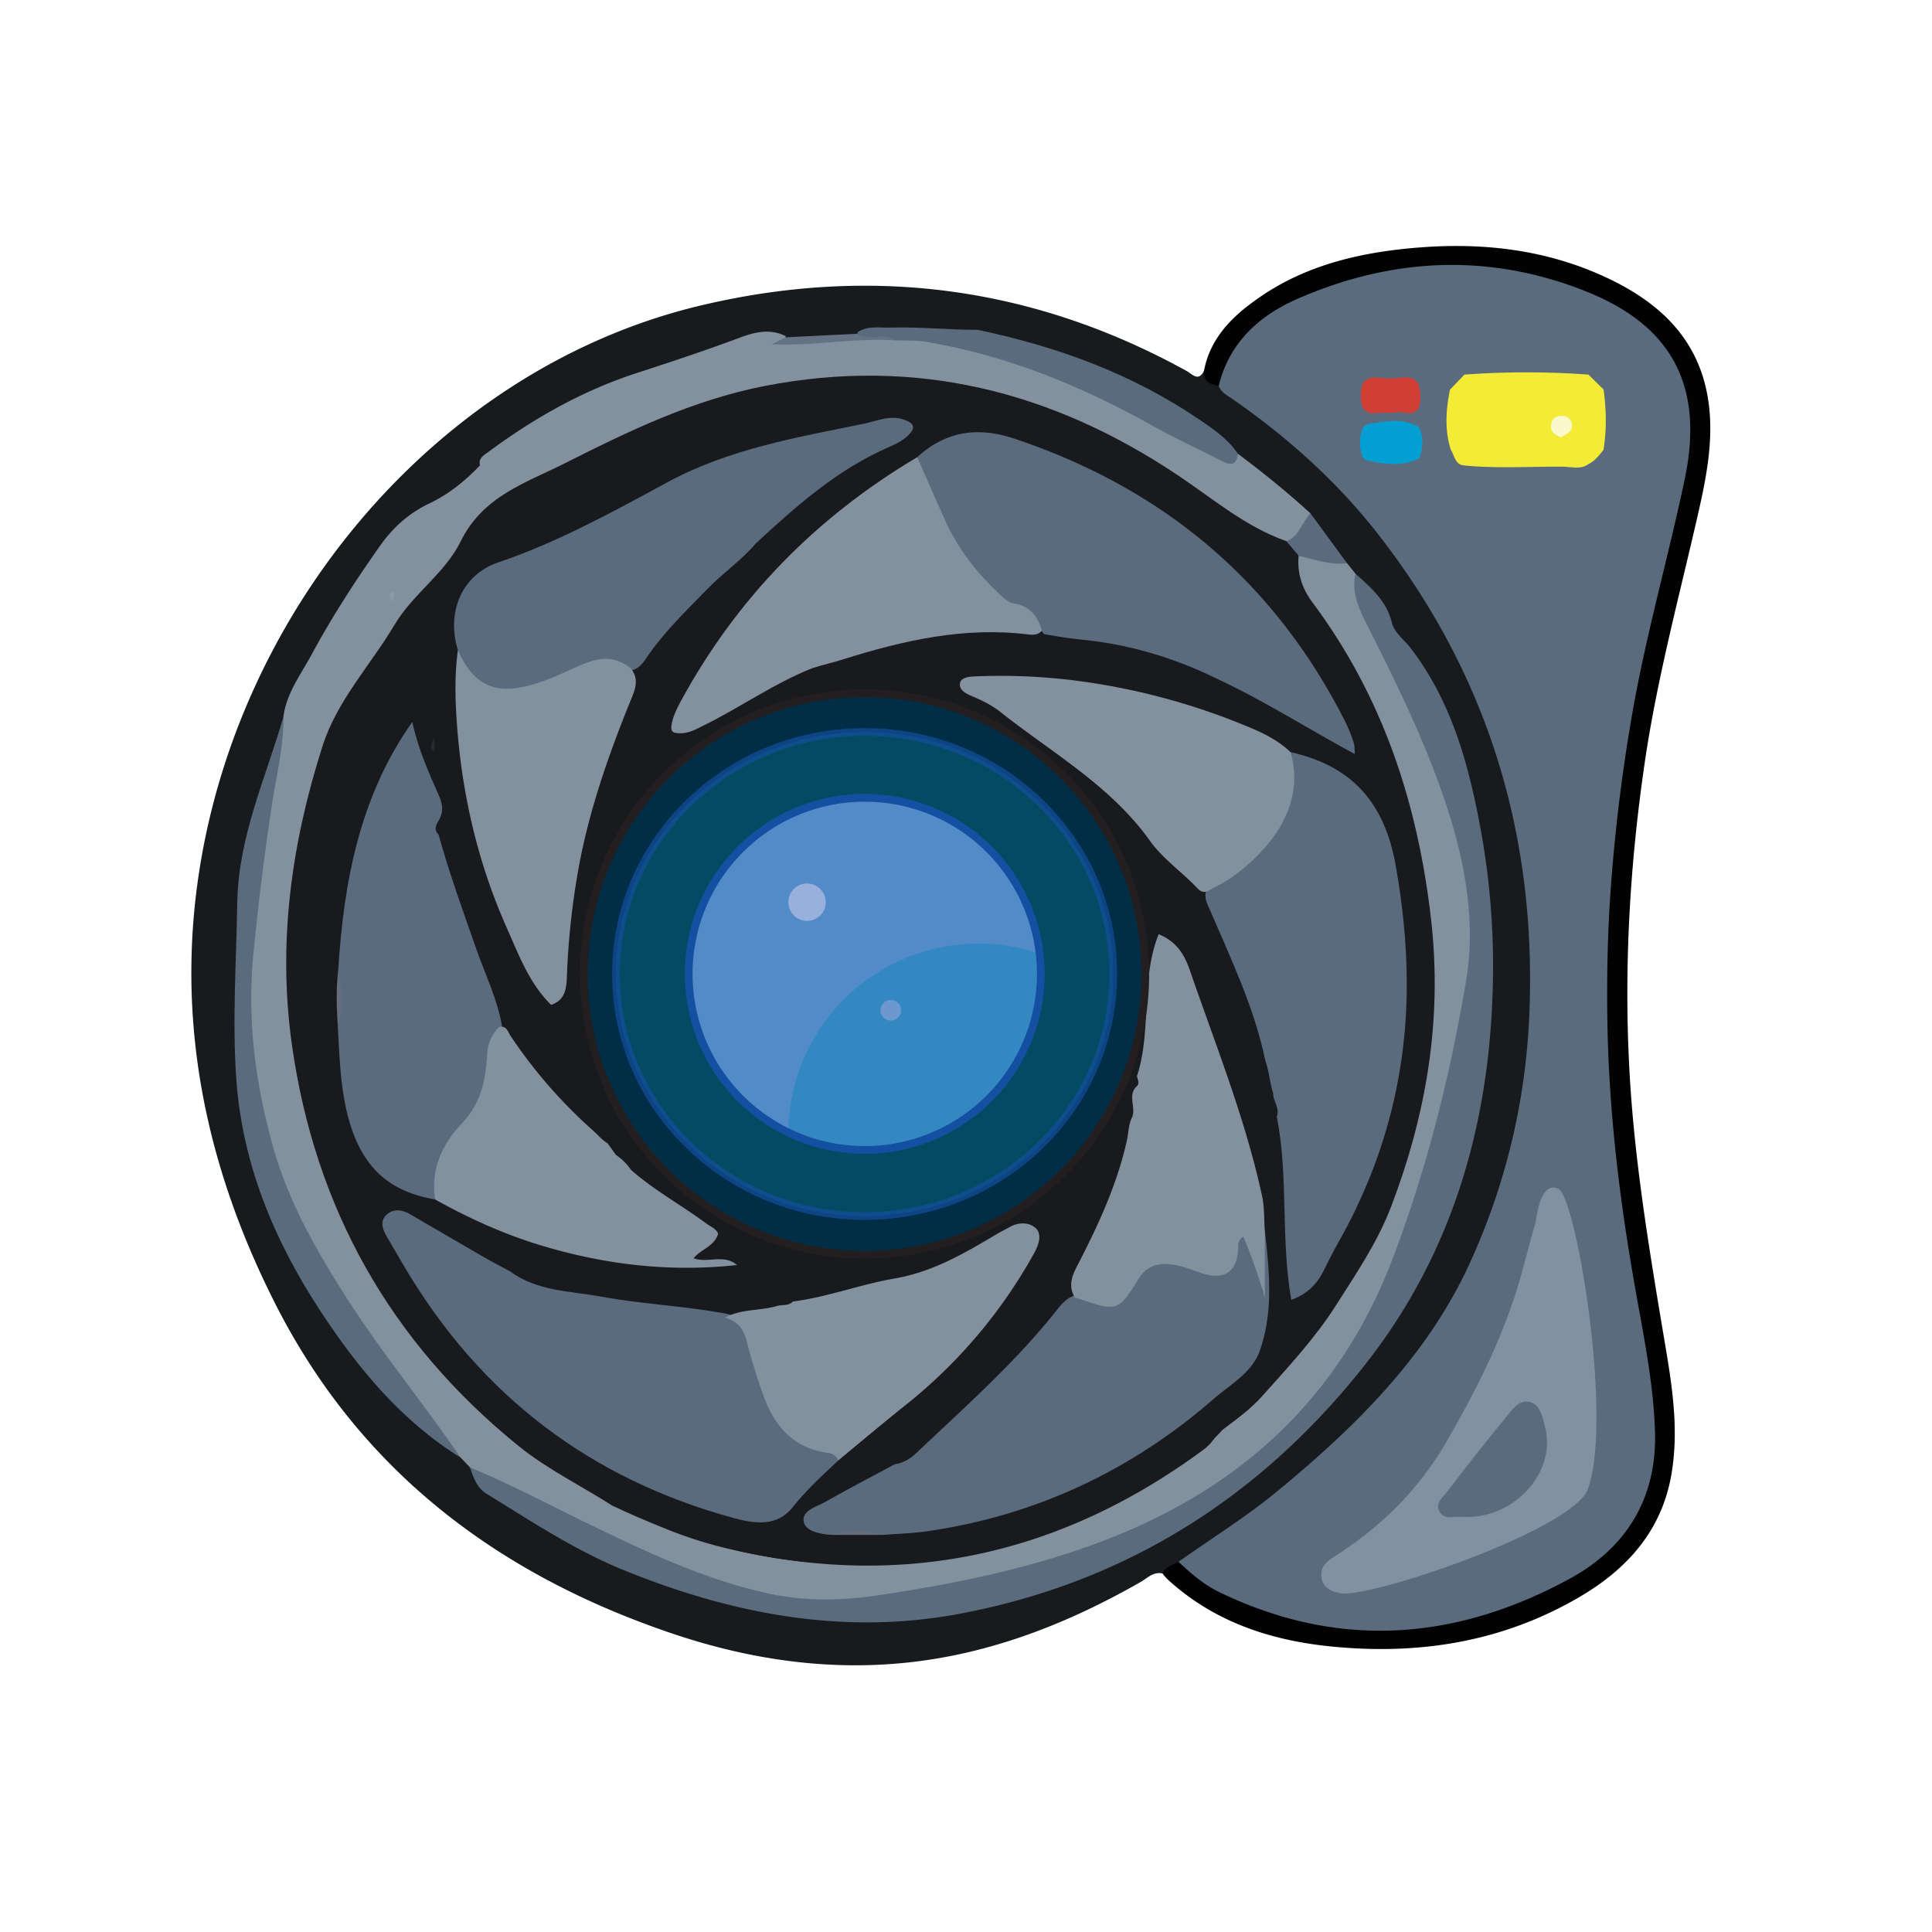 <svg id="Layer_1" data-name="Layer 1" xmlns="http://www.w3.org/2000/svg" xmlns:xlink="http://www.w3.org/1999/xlink" viewBox="0 0 2000 2000"><defs><style>.cls-1{fill:#181b1d;}.cls-2{fill:#010201;}.cls-3{fill:#5b6b7e;}.cls-4{fill:#83919f;}.cls-5{fill:#5b6b7d;}.cls-6{fill:#82919f;}.cls-7{fill:#f3eb36;}.cls-8{fill:#02a0d2;}.cls-9{fill:#d13e35;}.cls-10{fill:#4d4f53;}.cls-11{fill:#181a1d;}.cls-12{fill:#657284;}.cls-13{fill:#8e99a6;}.cls-14{fill:#fbf8cd;}.cls-15{fill:#646e7c;}.cls-16{fill:#2b2c2e;}.cls-17{fill:#002e47;stroke:#231f20;}.cls-17,.cls-18,.cls-25{stroke-miterlimit:10;stroke-width:8px;}.cls-18{fill:#095870;opacity:0.66;}.cls-18,.cls-25{stroke:#144fa2;}.cls-19{fill:#538ac8;}.cls-20{fill:#3388c2;}.cls-21{fill:#98b0dc;}.cls-22{mask:url(#mask);}.cls-23{fill:#8db6e1;}.cls-24{fill:#6d97cf;}.cls-25{fill:none;}.cls-26{filter:url(#luminosity-noclip);}</style><filter id="luminosity-noclip" x="950.02" y="-9192" width="46.34" height="32766" filterUnits="userSpaceOnUse" color-interpolation-filters="sRGB"><feFlood flood-color="#fff" result="bg"/><feBlend in="SourceGraphic" in2="bg"/></filter><mask id="mask" x="950.02" y="-9192" width="46.34" height="32766" maskUnits="userSpaceOnUse"><g class="cls-26"/></mask></defs><path class="cls-1" d="M1203.45,1628.85c-9.57-2.11-15.84,4.92-22.85,8.93-75,42.84-154.48,74-240.51,83.21-82.94,8.91-164.36-3.07-243.51-29.74-181.39-61.14-324.4-169-412-342.34-64.42-127.41-97-262.5-83.47-405.89,27.87-294.8,244-560.66,525.19-627,175.66-41.47,343.56-19.45,502.18,68.06,5.84,3.22,12.13,11.55,17.89-.3,5.75,5.46,11.41,11,18.7,14.56,36.22,26.43,72.38,53,104.57,84.29,111.65,108.61,179.82,240.63,207.57,393.24,28.85,158.71,10.34,311.69-62.28,456.74-23.46,46.85-57,86.79-92.31,125a886.32,886.32,0,0,1-199.23,161.21C1216.84,1622.34,1211.24,1627.77,1203.45,1628.85Z"/><path class="cls-2" d="M1203.45,1628.85c3.17-7.27,10.46-8.86,16.58-12.08,7.15-.32,12,4.21,17.25,8,67,49.21,143,61.64,223.79,55,41.12-3.39,80.58-13.51,119.13-28.11,41.36-15.65,74.86-41.67,101.74-76.12,23.33-29.9,27.08-65.91,25-101.87-4.62-80-24.87-157.8-34.67-237.12-11.17-90.43-17.33-181.2-13.18-272.17,5.45-119.72,23.37-237.83,52.78-354.12,11.8-46.62,23.73-93.18,30.65-140.93,9.2-63.45-11.25-113.31-75.11-149.17-72.59-40.76-151.54-47.8-232.62-33.32-37.87,6.75-74.87,16.73-108,37.56-24.21,15.21-44.44,33.81-55,61.23-2.09,5.43-4.32,11-10.11,13.79-9.21-1.24-16.08-4.75-15.3-15.72,6.77-35.24,31-57.81,58.51-76.63,49.52-33.91,106.53-46.43,165.1-50.95,62.7-4.84,124.55,1.68,182.94,26.73,58,24.88,103.92,62.41,115,128.76,7.25,43.56-2.29,86.53-12.08,129-19.19,83.18-41.18,165.7-53.47,250.42-15.15,104.39-21.27,208.91-15.75,314.4,4.72,90.31,19.14,179.11,34,268,8.54,51.09,18.73,102.43,9.3,154.55-10.33,57.1-45.76,96.3-94,124.71-80.62,47.44-168.36,61.13-260.36,51.47-62.53-6.57-120-26.1-167.26-69.55A53.49,53.49,0,0,1,1203.45,1628.85Z"/><path class="cls-3" d="M1261.63,399.46c10.92-45,42-72.9,82-90.34,98.17-42.73,198.48-47.32,298.49-7.37,90.26,36.06,121.8,99.51,101.94,194.05-17.29,82.24-40.69,163.1-54.89,246a1816.76,1816.76,0,0,0-22.08,182.92c-3.07,44.81-3.85,89.55-3.1,134.34,1.56,92.78,12.8,184.63,29,275.91,8.68,49,18.85,98,20.26,147.81,1.93,67.74-29.29,119.36-88.19,151.44-118.25,64.41-239.63,73.62-363.06,13.84-15.89-7.7-29.19-19.25-42-31.3,34.35-24.35,70.35-46.7,102.73-73.42,80.63-66.53,154.91-139.41,199.11-236.42q57.39-126,61.64-265.16c5.83-182.11-44.87-345.48-157.26-489.25-42.77-54.69-94-100.36-150.94-139.86C1270,409,1264,406.19,1261.63,399.46Z"/><path class="cls-4" d="M1281.53,469.79c26,19.37,51.11,39.82,75.09,61.64-1.91,15.5-8.77,27.17-24.66,31.87-29.42-7.65-54.79-23.08-78.83-41.11-64.51-48.39-134.07-86.58-212.22-108.69-119.86-33.92-236.8-23.84-351,22.66-51.75,21.07-101.91,45.95-151.64,71.5-21.48,11-41.7,23.13-50.79,48.26-4.08,11.3-13.81,20.29-22.43,29.22C416.29,635.58,378,693.73,347,755.93,323.38,803.22,314.12,856,308,908.36c-10.45,89.73-9.28,179.21,18.44,266.36,50.2,157.84,140.84,284.25,287.6,366.43,8,4.46,16,8.69,22.86,14.82,36.81,22.79,77.11,37.92,118.72,47.67,179.12,41.95,342.48,6.22,490.22-102.92a46.24,46.24,0,0,0,16.05-21.43c21.37-19.71,42.25-39.77,61.88-61.41,41.81-46.09,78.84-96.39,103.42-152.57,42.37-96.8,62.23-198.46,49.78-305.86-9.23-79.6-26.87-156-60.08-228.77-16.78-36.76-37.6-71.11-61.67-103.63-11.59-15.65-22.51-32.43-11-53.33,17.73-2.15,34.16,2.73,50.26,9.33l8.7,10.82c9.75,46.59,35.74,86.17,55.25,128.57,28.63,62.19,54.15,125.54,63.27,194,5.33,40.08,6.19,80.37-2.1,120.29-18.67,89.82-39.44,179-71.95,265.17-58.55,155.15-170.53,252.67-325.12,305.55-82.31,28.16-167,44.86-253.28,53.15-46.1,4.43-90.54-7.07-133.72-22.26-67.68-23.81-131.14-57-194.87-89.49-18.35-9.35-39.89-13.06-54.18-29.82l-9.63-10.12c-78.31-91-150.64-186.28-192.57-300.11-25.58-69.43-34-142-27.88-216.62A2042.76,2042.76,0,0,1,286.5,774.33c2.06-10.77,5.73-21.23,6.86-32.22C296.51,717.4,311.62,698,322.91,677c20.95-38.83,45-75.79,70.45-111.9,13.37-19,30.11-34,51.06-43.91,20.23-9.61,37.14-23.44,52.48-39.45-1.83-7.39,3.77-10.28,8.39-13.7,47.25-35.05,97.85-63.7,154.09-81.95,35.84-11.63,71.59-23.53,106.91-36.7,15.3-5.71,31.17-9.46,47.06-1.44-.61,5.32,2.08,4.57,6.2,4.15,34.79-3.6,69.66-6.06,104.69-4.76,66.7,1.36,128.32,22.25,188.9,48.06,47.8,20.35,92.29,47.09,138.91,69.69C1261.54,469.72,1270.7,474.5,1281.53,469.79Z"/><path class="cls-3" d="M486.46,1519.05c43.27,17.84,84.5,40,126.58,60.31,58.4,28.25,117,55.7,181,69.9,38.11,8.46,75.9,8,113.77,2.37,78.85-11.68,156.86-27.42,231.74-55.59,142.86-53.74,246.61-147.77,301.82-292.39,35.72-93.6,59.89-190.44,76.38-288.71,10-59.74-.62-120.07-19.51-178.31-20.93-64.52-50.51-125.12-80.92-185.45-9-17.89-18.87-35.89-14.17-57.31,15.87,14.29,32.13,28,37.62,50.38,2.72,11.07,12.73,17.82,19.42,26.53,40.63,52.89,58.59,114.76,70.9,178.84a789.77,789.77,0,0,1,14.54,150.46c-.31,150.95-37.4,291.7-132.16,412.15-107.85,137.08-247.41,225.75-419.64,258.25-120,22.65-235.45.62-347.48-44.82-50.92-20.65-96.27-50.77-142.65-79.32C493.35,1540,490.25,1529.38,486.46,1519.05Z"/><path class="cls-3" d="M293.36,742.11c.57,30.55-7.21,60.09-11.73,89.95q-11.72,77.49-19.34,155.39c-6.78,68.16,2.1,133.93,20.18,199C298.42,1244,327.7,1295,359.6,1344.84c36.32,56.68,79.33,108.55,117.23,164.09-61.42-38.11-106-92.18-145.13-151.75-48.1-73.24-80.92-152.57-87.08-240-4.26-60.62,0-121.8,1-182.71C246.79,865.63,275.11,805.55,293.36,742.11Z"/><path class="cls-3" d="M1281.53,469.79c-1.31,10.87-6.52,12.73-16,7.81-23.6-12.22-48-23.1-71.1-36.12-74.42-41.85-152.43-73.78-237-87.84-10.15-1.69-20.7-.93-31.07-1.31-10.33-3.44-21-.73-31.46-1.76-4-.39-9.86.66-6.9-6.89,10.92-6.94,23.12-4.06,34.88-4.58,29.79-.83,59.48,2.41,89.25,2.35,81.86,17.16,159.29,45.28,228.95,92.57C1256,444.21,1271.19,454.29,1281.53,469.79Z"/><path class="cls-5" d="M1394.46,583.05c-17.43,2.1-33.63-3.77-50.12-7.77-7.62-2.16-12.67-6.48-12.68-15,13.5-5.11,15.95-19.79,24.95-28.8Q1375.54,557.25,1394.46,583.05Z"/><path class="cls-6" d="M1643.87,1541.35c-14.91,42.1-227.49,114.26-257.2,107.89-8.27-1.77-16.54-5.4-18.41-14.67-1.94-9.54,1.84-16.06,11.12-21.92,48.28-30.49,88.17-68.78,117.4-119.13,29.6-51,56.09-102.93,73.73-159.2,5.48-17.49,16.92-63.22,19-68.11,2.14-15.75,7.5-43.41,23.94-35.39C1631.58,1239.67,1669.91,1467.82,1643.87,1541.35Z"/><path class="cls-7" d="M1515.62,481.83c-9.67-1-9.72-10.15-13.66-16-6.69-20.7-5.13-41.52-1-62.39l15-15.66a892.4,892.4,0,0,1,128.44,0l15.63,15.48c2.79,20.87,3.34,41.73-.16,62.57-4.52,5.58-8.84,11.36-15.53,14.63-8.17,5.92-17.51,2.72-26.16,2.65C1584,482.81,1549.79,485.17,1515.62,481.83Z"/><path class="cls-8" d="M1468.91,442.11c5,10.56,3.94,21.25.69,32-18,9.45-36.62,6.43-55.23,2.31l-3.5-2.77a41.5,41.5,0,0,1,.05-31.17l4.17-3.18C1433.25,436.11,1451.44,432.16,1468.91,442.11Z"/><path class="cls-9" d="M1442.71,427.35c-6.06,0-10.65-.52-15.08.1-14.41,2-19-3.84-18.91-18.35,0-15,6-19.44,19.69-18.05a93.79,93.79,0,0,0,21.25,0c16.41-2.11,20.83,4.91,20.69,20.74C1470.12,437.05,1451.52,423.57,1442.71,427.35Z"/><path class="cls-10" d="M1438.16,1663.47l0-3.4"/><path class="cls-11" d="M1331.66,560.23q6.35,7.51,12.68,15c-1.64,18.23,3.36,33.74,14.62,48.82,72.5,97.22,108.76,207.62,122.46,327.54,11.81,103.35-4.6,201.16-41.28,297.35-14.24,37.33-36.47,69.82-57.39,102.69-21.43,33.7-49.2,63.5-76.06,93.54-12.24,13.69-26.69,24-41,34.87-24.6,27.74-56.63,45.45-88,63.53-103.35,59.48-215.51,82.55-333.62,74.08-73.75-5.29-143.82-27.3-210.6-59.22-32.11-20.62-66.69-37.28-96.59-61.5C404,1389.37,326.1,1250.47,302.21,1081.72c-14.93-105.43-.58-208.68,31.71-309.48C349,725.07,383.43,688.73,408.28,647c19.16-32.19,52.53-53.84,68.42-86.22,23.19-47.24,67.36-60.73,107.87-81.16,66.09-33.34,132.7-65.47,206.29-79.91,156.71-30.75,298.81,5.16,429.61,93.08C1256.51,517,1289.87,545.53,1331.66,560.23Z"/><path class="cls-12" d="M813.24,349.22l74.3-3.72c11.81,8.62,27.07-2.36,38.77,6.84C885,349.6,844,358.23,798.72,356.47Z"/><path class="cls-13" d="M405.25,622.93c-2.35-4.39-2.92-8,1.75-11.32C409.79,616,407.65,619.25,405.25,622.93Z"/><path class="cls-3" d="M1512,1570.33c-6.49-1-16.65,3.54-21.71-5.47-5.3-9.44,4.14-15.7,8.72-21.78,19.39-25.76,39.5-51,59.94-75.94,6.36-7.75,13.4-18.65,24.74-15.8,11,2.77,12.86,15.26,15.57,25.19,12,43.92-26,90.72-76.06,93.77C1520,1570.5,1516.77,1570.33,1512,1570.33Z"/><path class="cls-14" d="M1616.27,452.67c-6.83-2.09-11.06-5.68-10.63-12.44.44-7,5-9.79,11.64-9.7a10,10,0,0,1,10.14,9.53C1627.75,447.06,1620.86,449.54,1616.27,452.67Z"/><path class="cls-3" d="M1336,778.6c62.76,14.14,97.3,51.29,109,118.21,6.9,39.5,11.12,79.48,11.29,119.48.41,95.63-23.22,185.41-70.28,268.88-5.73,10.15-10.94,20.59-16.17,31-7,13.88-17.39,23.75-33.1,29.44-11.17-63.21-2.67-127.29-15-189.62,3.41-8.84-3.86-16-3.82-24.34-3.51-11.08-4.13-22.85-8.09-33.82-11.23-54.21-35-103.82-56.58-154.22-2.76-6.46-6.77-12.66-5-20.26,10.57-16.34,30-21.53,43.41-34.8,29.07-28.72,48.59-60.2,41.63-103C1332.75,782.9,1334.14,780.56,1336,778.6Z"/><path class="cls-3" d="M867.86,1511.78c-16.44,15.45-33.05,30.48-47.21,48.43-16,20.27-38.83,17.31-60.78,11.35Q537,1511,419.23,1312.3c-6.27-10.6-12.45-21.27-18.68-31.9-4.53-7.74-7.73-16.38-.19-23.17,6.74-6,15.65-5.17,23.56-.59,25.26,14.61,50.41,29.42,75.69,44,9.41,5.43,19.07,10.42,28.61,15.6,28,20.63,61.84,20.09,93.94,26,41.83,7.71,84.43,9.58,126.27,17.08,17.06,2.37,25.14,13.24,29.93,29,5.47,18,10.12,36.29,16.5,54.05,10.37,28.86,28.76,48.92,59.34,56.55C860.79,1500.61,869.1,1501.37,867.86,1511.78Z"/><path class="cls-3" d="M1309.29,1273.28c4.66,41.81,9.17,83.91-5,124.61-8,23.08-30.52,35.14-47.84,50.21-85.71,74.56-184.86,121.09-297.71,137.19-14.69,2.1-29.63,2.44-44.45,3.59a269.33,269.33,0,0,0-53.94,0c-11.34-.85-26.15-3.63-28.23-13.22-2.59-12,13.15-15.79,22.38-21,23.69-13.41,47.85-26,71.82-38.86,8.66-1.31,15.85-5.58,22.06-11.46,50.24-47.59,102.26-93.43,145.48-147.94,6-7.59,12.31-15.3,23.31-15.86,6,.14,11.5,2.16,17.11,3.72,15.16,4.24,26-.47,34.88-13.74,19.2-28.87,30.37-32.31,63.9-22,3.72,1.15,7.38,2.53,11.16,3.52,20.1,5.27,26.92,1.3,32.11-19,1.61-6.32,2.14-14.44,9.79-15.12,8.24-.73,9,8.06,11.25,13.77,6,15.62,10.37,31.61,9.25,48.26C1309.3,1318.16,1295.48,1294.83,1309.29,1273.28Z"/><path class="cls-3" d="M949.51,473.27c29.69-27.09,62.73-31.84,100.82-19.09,153.94,51.54,269,147.88,342.41,293.19a177.87,177.87,0,0,1,8.68,21.59c1,2.89.66,6.25,1.12,11.67-48.13-26-92.73-54.46-140.53-76.92-44-21.8-90.28-36.12-139.23-41.24-14.21-1.49-28.33-3.44-42.34-6.17-11.8-19.84-34.6-25.63-50.81-39.73-32.55-28.31-52.54-65.21-68.84-104.36C955.57,499.69,950.32,487.1,949.51,473.27Z"/><path class="cls-3" d="M350.1,1004.93c5.66-91.65,22-180.07,76.72-257.6,5.88,27.55,16.84,52.1,27.71,76.65,4,9,4.64,17.33-.67,25.9-2.85,4.59-4.81,9.4.12,14,11.25,40.58,25.6,80.12,39.56,119.81,9.22,26.22,21.63,51.41,26.25,79.17-9.45,17.47-12.11,36.63-13.67,56-.57,7.18-1,14.62-5.26,20.49-22.78,31.2-47.56,61.34-50.3,102.37-51.6-8.79-79.88-37.26-92.5-95-6-27.63-6.73-56-8.36-84.19C351.78,1043.38,351,1024.15,350.1,1004.93Z"/><path class="cls-3" d="M474,673c-12-38.47,3.61-77.86,41.64-90.75,61.91-21,118.55-52.27,175.45-83.1,63.85-34.58,134-46.31,203.66-60.62,13.62-2.8,27-9.34,41.62-3.95,10.4,3.84,11.71,8.58,3.44,16.45-5.84,5.55-12.71,8.74-19.86,11.87C866.87,486,824.33,523.8,782.47,562.48c-15.13,17.77-34.48,31-50.69,47.74-20.68,21.3-42.07,41.82-59.41,66.19-5.29,7.45-10,17.14-21.46,17.89-20.48-10.9-39.45-6-58.83,4.07-18.9,9.85-38.93,17.44-60.68,18.31C496.76,718.07,481.86,706.6,474,673Z"/><path class="cls-4" d="M949.51,473.27C959.34,495.53,968.94,517.9,979,540c12.79,28,31.36,51.9,53.6,73.08,5.23,5,10.45,10.63,17.5,11.76,16.47,2.63,24,13.55,28.62,27.83-3.76,4.66-9,4.77-14.15,4.12C998.24,648.56,934.9,663,872.35,682.7c-10.45,3.29-21.11,5.66-31.52,9C801,707.56,766,732.57,727.66,751.41c-7.57,3.73-14.75,7.78-23.72,7.67-7.4-.09-10.25-1.43-8.55-9.89s5.38-15.94,9.36-23.27C762.84,619,845,535.26,949.51,473.27Z"/><path class="cls-4" d="M1309.29,1273.28v69.91a565.11,565.11,0,0,0-22.18-63c-6.79,4.12-5.06,9.76-5.47,14.72-1.75,21.09-13.77,29.7-34.27,24.07-8.72-2.39-17.06-6.26-25.83-8.36-17.35-4.16-32.86-3.7-43.79,14.5-19.12,31.82-22.64,32.56-57.57,20.42-2.44-.85-4.94-1.54-7.41-2.31-8.31-13.29-1.64-25.14,4.24-36.54,20.83-40.41,39.63-81.53,49.58-126.25,1.81-8.13,1.5-16.8,5.6-24.4,3.58-10-4.59-21.36,3.7-30.76,4.58-3.34,1.87-7.36,1.07-11.21,15.51-47.5,3.57-99.4,22.45-147,17.76,7.3,26.32,20,32.16,36.91,26.74,77.6,57.58,153.84,75,234.46C1309,1250.1,1308.46,1261.67,1309.29,1273.28Z"/><path class="cls-4" d="M1336,778.6c16.1,56.33-22,100.94-58.89,128.19-8.25,6.1-17.77,10.49-26.7,15.66-5.26,2.56-9-.88-11.94-4-15.23-16-33.64-28.69-47-46.54-40.71-58.08-102.09-92.25-156-135-9.27-7.35-19.65-12.21-30.43-16.75-5.78-2.43-13.18-6.63-11-13.8,1.57-5.14,9.28-5.92,15.19-6.16A621.15,621.15,0,0,1,1114,704.61a691.62,691.62,0,0,1,184.4,50.45C1312.18,761,1325,768.24,1336,778.6Z"/><path class="cls-4" d="M474,673c22.85,52.58,59.51,46.68,116.91,20.11,21.33-9.89,41.31-18.5,62.38-.83,9.35,11.9,3.25,23.55-1.25,34.72-22.79,56.49-42.79,113.75-53.5,174a789.8,789.8,0,0,0-11.67,109.62c-.46,12.83-1.79,24.79-16.38,29.63-22.7-22.43-33.51-51.89-46-80-30.23-68-46.61-139.35-51.69-213.71C471.09,721.71,470.69,697.43,474,673Z"/><path class="cls-4" d="M867.86,1511.78a12.38,12.38,0,0,0-10.36-7.65c-35.66-4.78-55.83-27.5-67.22-59.43-6.71-18.82-12.61-38-17.62-57.34-3.24-12.44-10-20.08-22.14-23.3,16.83-9.39,36.35-6.87,54.12-12.17,5.33-1.58,11.64.28,16.06-4.56,35.89-4.57,69.92-17.74,105.28-23.81,39.66-6.8,72.67-26.26,106.06-46.09,4.44-2.64,9.11-4.89,13.63-7.41,9.54-5.31,20.86-4.64,27.1,2,5.93,6.28,2.49,16.75-2.24,25.25A526.7,526.7,0,0,1,936.88,1455C913.57,1473.58,890.85,1492.85,867.86,1511.78Z"/><path class="cls-4" d="M450.56,1241.77c-5.23-31.49,7.56-57.75,27.88-79.2,19.38-20.46,24.47-44.64,25.75-70.26.61-12.11,4.73-20.86,12.25-29.12,8-2,9.43,5.17,12.28,9.43A508.29,508.29,0,0,0,613.55,1170c5.19,4.5,9.45,10.06,15.49,13.6l8.61,12a59.58,59.58,0,0,1,15.7,15.6c24.32,21.29,52.74,36.8,78.62,55.9,4.09,3,9.26,4.81,11.45,10-3.75,13.09-17.67,15.89-25.43,25.46,14.49,5.37,31.52-4.72,44.9,7-70.91,7.78-140.16-.71-208-21.92C518.49,1276.21,483.91,1260.31,450.56,1241.77Z"/><path class="cls-15" d="M350.1,1004.93c4.1,19.25,4.65,38.47-.4,57.66C348.43,1043.36,347.77,1024.13,350.1,1004.93Z"/><path class="cls-15" d="M860.37,1588.88a102.93,102.93,0,0,1,53.94,0Z"/><path class="cls-16" d="M449.54,762.86V778C443.33,773.2,448.27,767.81,449.54,762.86Z"/><circle class="cls-17" cx="895.03" cy="1008.28" r="290.59"/><path class="cls-18" d="M1152.44,1008.28c0,138.37-115.24,250.53-257.41,250.53a262.14,262.14,0,0,1-111.36-24.6c-86.41-40.41-146-126.39-146-225.93,0-138.37,115.24-250.53,257.4-250.53,132.12,0,241,96.87,255.71,221.62A246.49,246.49,0,0,1,1152.44,1008.28Z"/><path class="cls-19" d="M1077.45,1008.28a182.25,182.25,0,1,1-1.2-21A182.42,182.42,0,0,1,1077.45,1008.28Z"/><path class="cls-20" d="M1077.45,1008.28a182.5,182.5,0,0,1-261.34,164.51c.51-108.31,88.47-195.94,196.89-195.94a196.62,196.62,0,0,1,63.25,10.38A182.94,182.94,0,0,1,1077.45,1008.28Z"/><circle class="cls-21" cx="835.47" cy="933.96" r="19.36"/><g class="cls-22"><circle class="cls-23" cx="973.19" cy="1100.28" r="23.16"/></g><circle class="cls-24" cx="922.15" cy="1045.8" r="10.68"/><path class="cls-25" d="M1077.45,1008.28a182.25,182.25,0,1,1-1.2-21A182.42,182.42,0,0,1,1077.45,1008.28Z"/></svg>